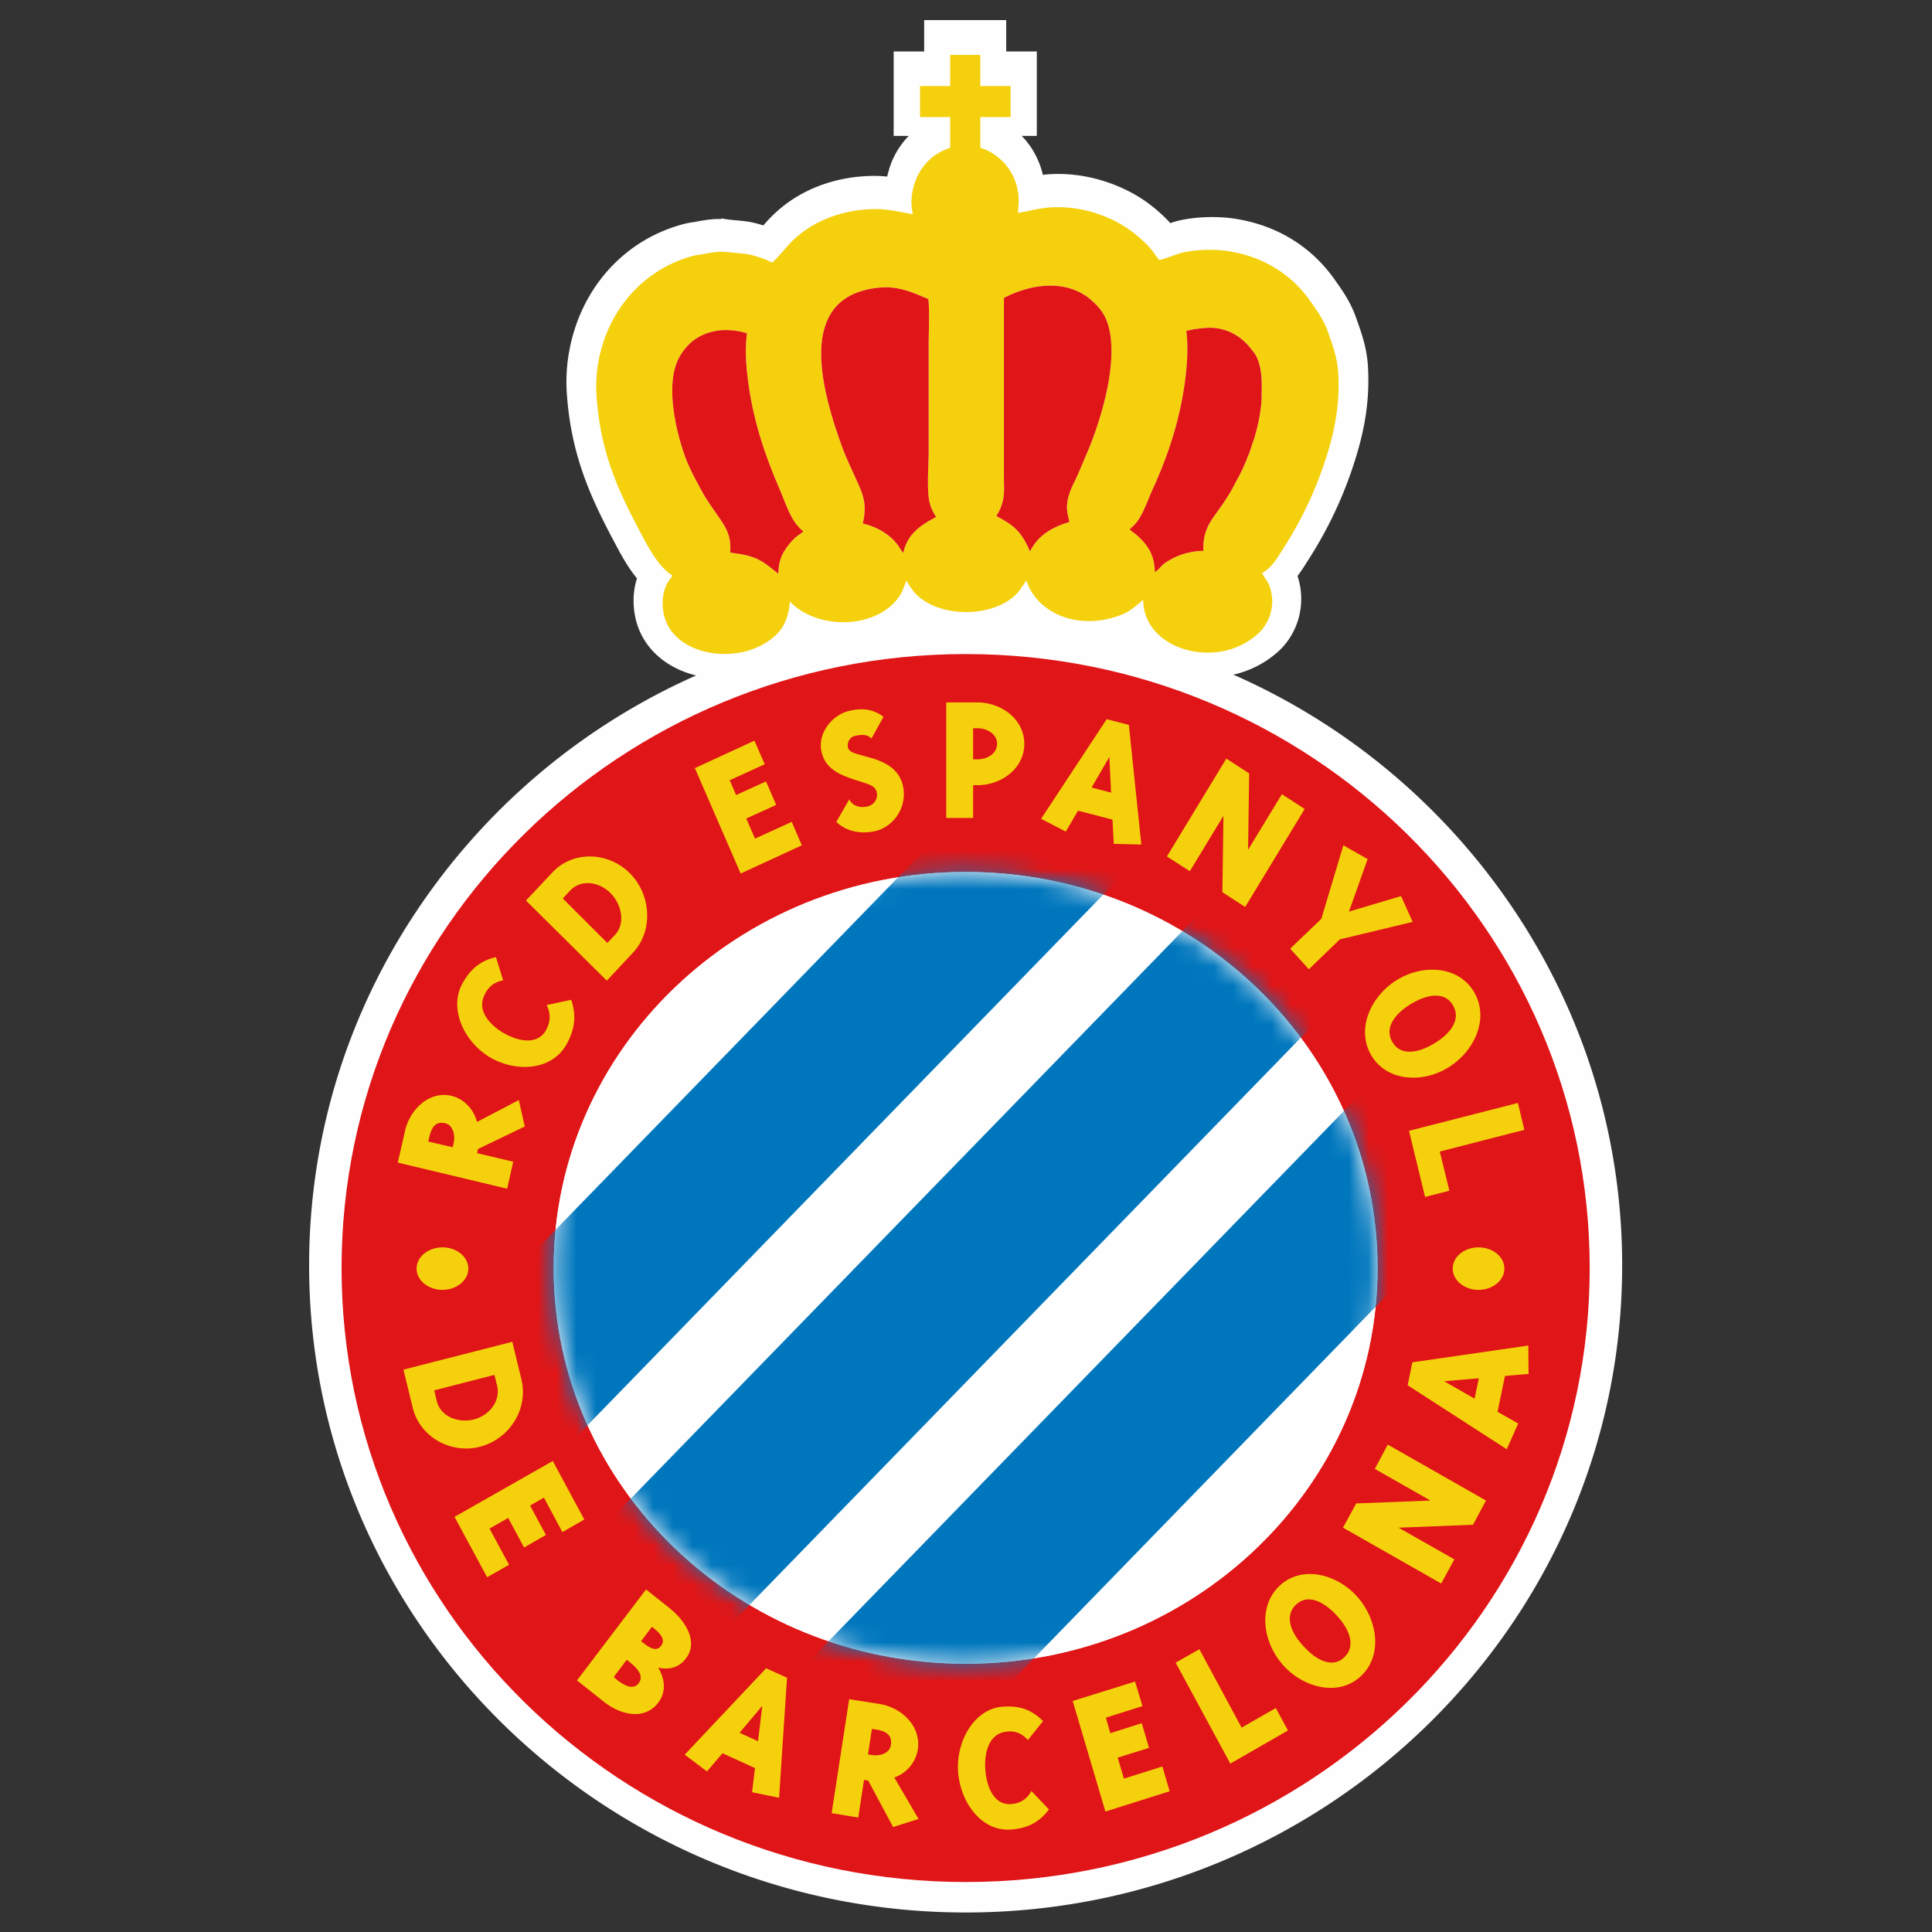 <svg xmlns="http://www.w3.org/2000/svg" width="100" height="100" viewBox="-16 -1 100 100" enable-background="new -16 -1 100 100"><rect x="-16" y="-1" width="100" height="100" fill="#333333" stroke="none"/><path fill="none" d="M0 .038h67.963V97.99H0V.038z"/><path fill="#FEFEFE" d="M61.865 45.373A33.9 33.9 0 0047.84 33.92a5.149 5.149 0 002.36-1.233c1.04-.976 1.415-2.493.96-3.876.175-.223.314-.445.449-.66l.147-.23a21.277 21.277 0 002.164-4.448c.543-1.583 1.026-3.356.879-5.594-.069-.917-.325-1.634-.55-2.267l-.086-.245c-.279-.755-.643-1.272-.995-1.773l-.069-.1c-1.187-1.695-2.925-2.784-5.023-3.148-.953-.17-2.16-.141-3.068.074a3.8 3.8 0 00-.43.13 7.963 7.963 0 00-.989-.91c-1.136-.9-3.153-1.796-5.416-1.612-.065.006-.13.014-.194.022a3.864 3.864 0 00-.098-.35 3.015 3.015 0 00-.154-.403 5.35 5.35 0 00-.092-.205l-.093-.17a4.88 4.88 0 00-.13-.22 1.89 1.89 0 00-.161-.233 4.206 4.206 0 00-.237-.296l-.114-.119-.02-.02h.785v-4.37h-1.583V.039h-4.247v1.626h-1.579v4.37h.78a4.164 4.164 0 00-1.039 1.81 4.357 4.357 0 00-.077.293 6.823 6.823 0 00-.64-.034c-1.942 0-3.736.65-5.049 1.824a7.291 7.291 0 00-.72.74 5.84 5.84 0 00-.75-.19 11.992 11.992 0 00-.78-.085l-.192-.02-.076-.01-.378-.055-.003.03c-.506-.018-.976.076-1.317.14-.055.012-.107.018-.196.03l-.238.04c-3.145.742-5.486 3.263-6.108 6.574a8.72 8.72 0 00-.134 2.24c.217 3.191 1.23 5.353 2.338 7.469l.123.23c.305.577.677 1.28 1.17 1.877-.24.736-.237 1.616.017 2.404.366 1.112 1.235 1.977 2.445 2.436.192.073.391.134.596.184A33.912 33.912 0 006.035 45.463C2.087 51.077 0 57.659 0 64.499 0 82.966 15.247 97.99 33.987 97.99c18.733 0 33.976-15.024 33.976-33.491 0-6.879-2.109-13.492-6.098-19.126"/><path fill="#E01517" d="M1.68 64.634c0-17.55 14.462-31.78 32.307-31.78 17.834 0 32.296 14.23 32.296 31.78S51.821 96.413 33.987 96.413c-17.845 0-32.307-14.229-32.307-31.779"/><path fill="#F5D10D" d="M5.563 64.664c0-.609.6-1.1 1.343-1.1.729 0 1.334.49 1.334 1.1 0 .602-.604 1.098-1.334 1.098-.743 0-1.343-.496-1.343-1.098m53.63 0c0-.609.596-1.1 1.334-1.1.744 0 1.339.49 1.339 1.1 0 .602-.595 1.098-1.339 1.098-.738 0-1.334-.496-1.334-1.098M13.567 50.751l-1.273.269c.233.459.201.922-.071 1.364-.454.712-1.41.505-2.13.101-.719-.412-1.378-1.133-1.05-1.909.197-.476.52-.743 1-.833l-.372-1.2c-.821.186-1.335.626-1.75 1.392-.706 1.313.14 3.049 1.485 3.818 1.348.762 3.186.655 3.937-.73.409-.769.5-1.444.224-2.272m1.974-5.58c.621.568.864 1.601.291 2.218l-.397.418-2.307-2.303.389-.412c.544-.577 1.448-.457 2.024.079m.984-1.047c-1.133-1.045-2.888-1.084-3.939.04l-1.362 1.448 4.184 4.146 1.35-1.444c1.1-1.165.933-3.096-.233-4.19m31.925 1.821l3.079-5.073-1.178-.764-1.751 2.878.055-3.956-1.18-.765-3.076 5.066 1.187.76 1.74-2.868-.056 3.958 1.18.764zm-6.94-5.919l-1.01-.263.92-1.583.09 1.846zm1.564 2.688l-.645-6.192-1.146-.298-3.396 5.157 1.277.662.635-1.082 1.782.461.067 1.257 1.426.035zM35.609 37.5c0 .512-.526.805-1.016.805h-.225v-1.613h.225c.49 0 1.016.3 1.016.808m1.409.001c0-1.272-1.189-2.144-2.424-2.144h-1.618v5.979h1.393v-1.695h.225c1.235 0 2.424-.862 2.424-2.14m-6.268 2.244c-.168-.888-.854-1.283-1.704-1.527l-.407-.112c-.427-.123-.787-.187-.759-.542.009-.226.154-.424.357-.468.319-.08.652-.103.868.131l.624-1.125c-.541-.406-1.09-.463-1.762-.31-.845.184-1.63 1.096-1.458 2.058.18.97 1.012 1.288 1.932 1.572l.342.113c.286.096.551.194.602.5a.615.615 0 01-.403.683c-.392.127-.849.033-1.023-.346l-.67 1.17c.563.542 1.333.616 1.97.485 1.01-.221 1.686-1.243 1.491-2.282m-5.247 3.008l-.523-1.212-1.9.865-.454-1.039 1.549-.703-.525-1.217-1.55.705-.332-.766 1.814-.829-.532-1.219-3.083 1.42 2.37 5.456 3.166-1.461zm31.617 3.965l-.601-1.335-2.699.803.968-2.718-1.256-.715-1.14 3.807-1.612 1.543.966 1.065 1.604-1.546 3.77-.904zm1.097 6.302c-.831.496-1.738.645-2.156-.099-.416-.746.159-1.472 1-1.973.836-.5 1.737-.642 2.152.102.422.742-.159 1.47-.996 1.97m.702 1.259c1.353-.801 2.179-2.496 1.404-3.885-.782-1.392-2.624-1.508-3.974-.696-1.345.797-2.17 2.495-1.396 3.883.786 1.387 2.624 1.502 3.966.698m-1.157 6.674l1.258-.323-.498-2.026 4.377-1.123-.332-1.392-5.637 1.443.832 3.421zM8.592 72.454c-.802.233-1.773-.097-1.983-.925l-.134-.565 3.117-.8.139.561c.183.781-.384 1.504-1.139 1.729m.342 1.403c1.46-.426 2.414-1.939 2.057-3.451l-.475-1.955-5.633 1.441.474 1.948c.372 1.581 2.058 2.467 3.577 2.017m.279 6.781l1.134-.646-1.01-1.873.965-.553.823 1.531 1.13-.647-.818-1.521.715-.414.957 1.786 1.133-.651-1.631-3.028-5.085 2.89 1.687 3.126zm7.842 5.488c-.25.323-.65.19-1.122-.177l-.168-.146.674-.892.177.14c.498.398.684.753.439 1.075m1.164-1.942c-.18.245-.441.23-.871-.108l-.167-.128.56-.743.155.12c.432.351.5.634.323.859m-.144 2.94c.412-.542.35-1.219-.01-1.808.562.133 1.083-.004 1.44-.479.626-.82.046-1.873-.826-2.58l-1.24-.988-3.574 4.709 1.353 1.072c.94.768 2.177.977 2.857.074m5.159 2.002l-.953-.438 1.176-1.397-.223 1.835zm1.09 2.925l.412-6.212-1.08-.491-4.215 4.473 1.152.869.802-.943 1.681.768-.15 1.25 1.398.286zm5.784-2.719c-.061.414-.553.572-.962.51l-.219-.033.201-1.319.221.03c.644.108.826.376.759.812zm1.435 3.818l-1.253-2.145a1.865 1.865 0 001.216-1.453c.179-1.182-.81-2.156-1.96-2.352l-1.593-.251-.907 5.899 1.378.226.297-1.948.216.032 1.29 2.409 1.316-.417zm6.749-.494l-.909-.955c-.234.447-.638.681-1.142.681-.823 0-1.188-.95-1.242-1.793-.062-.84.174-1.792.988-1.942.485-.093.885.041 1.217.416l.782-.979c-.608-.61-1.24-.812-2.096-.744-1.453.104-2.405 1.777-2.3 3.351.108 1.584 1.2 3.115 2.732 3.008.858-.068 1.455-.362 1.97-1.043m6.248-.94l-.375-1.282-1.99.629-.325-1.086 1.623-.507-.378-1.276-1.625.516-.232-.803 1.896-.6-.385-1.269-3.227 1.006 1.694 5.722 3.324-1.05zm8.625-9.124c.671.71 1.03 1.58.433 2.17-.6.602-1.429.203-2.093-.515-.684-.712-1.039-1.578-.442-2.172.604-.596 1.427-.203 2.102.517m1.019-1.02c-1.086-1.146-2.883-1.561-4.002-.442-1.113 1.11-.787 2.979.297 4.128 1.086 1.15 2.881 1.568 4.006.454 1.124-1.112.781-2.98-.301-4.14m-3.52 6.998l-.629-1.162-1.77 1.015-2.185-4.057-1.229.694 2.83 5.224 2.983-1.714zm9.879-18.232l-.22 1.055-1.572-.899 1.792-.156zm2.562-1.693l-6.002.869-.244 1.186 5.13 3.312.592-1.333-1.069-.604.383-1.855 1.222-.106-.012-1.469zm-2.192 8.023l-5.082-2.895-.672 1.257 2.879 1.638-3.84.15-.685 1.253 5.084 2.893.678-1.251-2.885-1.639 3.85-.153.673-1.253zM7.044 57.141c.406.094.528.604.438 1.024l-.05.217-1.263-.294.049-.225c.144-.65.427-.817.826-.722zm3.809-1.202l-2.16 1.132c-.195-.702-.709-1.202-1.33-1.351-1.133-.265-2.148.685-2.404 1.836l-.369 1.62 5.66 1.351.313-1.396-1.867-.444.045-.215 2.421-1.164-.309-1.371v.002z"/><path fill="#FEFEFE" d="M12.658 64.627c0-11.316 9.553-20.495 21.33-20.495 11.768 0 21.314 9.181 21.314 20.495s-9.547 20.489-21.315 20.489c-11.776 0-21.33-9.175-21.329-20.489"/><g transform="translate(12.657 44.102)"><path fill="#FEFEFE" d="M0 20.525C0 9.209 9.554.03 21.33.03c11.77 0 21.316 9.181 21.316 20.495S33.099 41.014 21.33 41.014C9.553 41.014 0 31.839 0 20.525"/><defs><filter id="a" filterUnits="userSpaceOnUse" x="-6.324" y="-12.587" width="57.386" height="64.107"><feColorMatrix values="1 0 0 0 0 0 1 0 0 0 0 0 1 0 0 0 0 0 1 0"/></filter></defs><mask maskUnits="userSpaceOnUse" x="-6.324" y="-12.587" width="57.386" height="64.107" id="b"><g filter="url(#a)"><path fill="#FFF" d="M0 20.525C0 9.209 9.554.03 21.33.03c11.77 0 21.316 9.181 21.316 20.495S33.099 41.014 21.33 41.014C9.553 41.014 0 31.839 0 20.525"/></g></mask><g mask="url(#b)"><path fill="#0077BD" d="M45.32 7.86l5.742 5.913L14.378 51.52l-5.745-5.915L45.32 7.86zm-8.538-9.128L42.52 4.65 5.836 42.391l-5.74-5.918L36.782-1.268zm-6.425-11.319l5.74 5.919-36.679 37.74-5.742-5.91 36.681-37.749z"/></g></g><path fill="#F5D10D" d="M49.29 19.834a9.198 9.198 0 01-.416 1.998c-.017.058-.044.109-.063.166-.02.081-.05.144-.062.206-.038.097-.055.165-.083.245-.028.085-.07.155-.103.233a1.549 1.549 0 01-.106.272c-.04.097-.084.189-.123.296-.052.1-.11.211-.163.317-.059.117-.123.228-.181.341-.071.131-.14.263-.21.397-.211.376-.461.752-.711 1.101-.409.573-.822 1.06-.779 2.106a3.56 3.56 0 00-1.994.632c-.166.116-.3.314-.458.427-.005.01-.044.018-.063.016 0 0-.008-.056-.012-.066 0 0 .021-.04.012-.055a5.002 5.002 0 00-.056-.384 2.255 2.255 0 00-.573-1.09c-.142-.143-.276-.28-.441-.4-.328-.253-.253-.152 0-.413.441-.446.695-1.295.99-1.925.76-1.68 1.399-3.523 1.669-5.728.085-.727.147-1.607.038-2.393.285-.09.625-.128.976-.159 1.088-.092 1.894.455 2.372 1.072.082.117.201.232.271.378.289.583.31 1.237.28 2.024.015.001-.011.329-.011.386m-8.906 2.327c-.198.475-.403.949-.604 1.42-.206.48-.508.919-.551 1.58-.021.339.074.592.121.86-.896.257-1.654.72-2.035 1.523-.449-1.024-.813-1.346-1.746-1.833.164-.25.313-.578.371-.961.048-.313.023-.688.023-1.043v-9.289c.596-.298 1.271-.555 2.07-.618 1.09-.087 1.904.25 2.47.75.323.29.606.6.782 1.058.724 1.893-.325 5.136-.901 6.553m-9.569 5.226c-.024.072-.04.138-.06.227-.118-.117-.18-.254-.28-.394-.395-.542-1.084-.962-1.82-1.12.275-1.147-.071-1.663-.423-2.475-.234-.515-.489-1.05-.68-1.594-1.118-3.097-2.319-7.792 2.035-8.149.983-.082 1.778.315 2.465.598.071.752.015 1.624.015 2.405v5.467c0 .79-.098 1.846.028 2.563.061.337.211.602.358.847-.697.357-1.381.797-1.638 1.625m-5.495-.682a2.54 2.54 0 00-.51.515c-.3.37-.521.797-.521 1.478-.439-.334-.834-.72-1.422-.888-.324-.106-.646-.142-1.077-.212.096-.966-.342-1.46-.69-1.982-.256-.377-.54-.764-.756-1.166-.334-.616-.694-1.252-.931-1.95-.45-1.292-1.017-3.742-.213-5.074.44-.757 1.15-1.261 2.207-1.338.425-.016.85.041 1.257.166-.102.74-.058 1.547.03 2.257.275 2.321.946 4.162 1.713 5.939.249.595.478 1.295.865 1.753.098.108.21.229.313.318-.101.06-.174.119-.265.184m27.943-8.46c-.06-.82-.323-1.478-.545-2.11-.23-.622-.555-1.06-.892-1.543-.92-1.317-2.311-2.256-4.123-2.572-.79-.14-1.805-.11-2.533.064-.186.037-1.08.396-1.162.367-.038-.01-.314-.41-.359-.464-.25-.32-.655-.685-.965-.927-.983-.78-2.631-1.464-4.431-1.316-.563.052-1.054.2-1.562.275.01-.185.029-.378.039-.584V9.34c0-.069-.01-.139-.013-.208-.006-.025-.006-.045-.006-.07-.002-.023-.002-.048-.01-.08 0-.025-.011-.043-.013-.066a3.286 3.286 0 00-.078-.351.385.385 0 00-.024-.07 1.719 1.719 0 00-.114-.297 1.62 1.62 0 00-.059-.135c-.052-.09-.105-.188-.163-.277a.723.723 0 00-.068-.096 2.949 2.949 0 00-.17-.217c-.021-.016-.033-.038-.057-.056a2.738 2.738 0 00-1.213-.767V5.059h1.566V3.452h-1.566V1.843H33.18v1.61h-1.56v1.606h1.56v1.59a.468.468 0 00-.045.019c-.222.073-.43.17-.625.3-.03.015-.06.028-.087.05-.117.076-.23.17-.343.283-.373.358-.642.81-.777 1.308-.146.48-.165.99-.053 1.479-.613-.101-1.207-.264-1.916-.264-1.723 0-3.176.616-4.145 1.483-.426.37-.761.851-1.17 1.24l-.018.034c-.08.022-.25-.1-.32-.13-.313-.109-.653-.233-.987-.293-.357-.054-.688-.064-1.029-.113h-.025c-.415-.047-.854.033-1.195.097-.147.03-.277.043-.413.065-2.53.597-4.522 2.669-5.047 5.458-.107.532-.15 1.202-.107 1.843.198 2.915 1.124 4.866 2.157 6.838.462.868.988 1.949 1.773 2.449-.122.187-.272.354-.353.575-.208.487-.197 1.146-.035 1.65.614 1.862 3.447 2.332 5.17 1.276.768-.464 1.188-1.008 1.3-2.155 1.433 1.498 4.543 1.436 5.69-.32.139-.22.228-.485.328-.768.196.298.377.612.644.829 1.243 1.065 3.668 1.063 4.917 0 .271-.228.45-.539.65-.839.626 1.864 2.926 2.595 4.96 1.763.423-.17.76-.481 1.094-.76 0 1.825 1.888 2.898 3.75 2.713a3.799 3.799 0 002.216-.979c.545-.51.924-1.426.576-2.43-.089-.264-.275-.44-.386-.682.569-.367.771-.773 1.139-1.347a19.554 19.554 0 001.997-4.105c.474-1.375.928-2.993.798-4.971"/><path fill="#E01517" d="M21.407 16.087c-1.057.077-1.767.581-2.207 1.338-.804 1.332-.237 3.782.213 5.074.237.698.597 1.334.93 1.95.216.402.5.79.758 1.166.347.522.785 1.016.69 1.982.43.07.752.106 1.076.212.588.169.983.554 1.422.888 0-.68.221-1.106.52-1.478.151-.2.313-.366.51-.515.092-.064.165-.124.266-.185a4.27 4.27 0 01-.313-.318c-.387-.458-.616-1.158-.865-1.753-.766-1.777-1.438-3.618-1.713-5.94-.088-.71-.132-1.515-.03-2.256a3.792 3.792 0 00-1.257-.165M38.033 13.8c-.799.063-1.475.32-2.07.618v9.289c0 .355.024.73-.023 1.043-.058.383-.207.71-.371.961.933.487 1.298.81 1.746 1.833.381-.804 1.14-1.266 2.035-1.523-.047-.268-.143-.521-.121-.86.043-.661.345-1.1.551-1.58.201-.471.406-.945.604-1.42.576-1.417 1.625-4.66.9-6.553-.175-.459-.458-.768-.781-1.058-.565-.5-1.38-.837-2.47-.75m-8.446.082c-4.354.357-3.153 5.052-2.035 8.149.191.544.446 1.079.68 1.594.352.812.698 1.328.424 2.474.735.16 1.424.579 1.82 1.121.099.139.16.276.28.394a2.23 2.23 0 01.06-.227c.256-.828.94-1.268 1.637-1.625-.147-.245-.299-.51-.358-.847-.126-.717-.028-1.772-.028-2.563v-5.467c0-.78.056-1.653-.015-2.405-.687-.283-1.482-.68-2.465-.598m16.789 2.093c-.351.031-.69.069-.976.16.109.785.047 1.665-.039 2.392-.27 2.205-.908 4.048-1.668 5.728-.295.63-.549 1.479-.99 1.925-.253.26-.328.16 0 .412.165.12.3.258.441.402.266.294.475.618.573 1.089.022.115.044.271.056.384.008.016-.012.065-.012.065l.012.056c.02.002.059-.006.063-.016.158-.113.292-.312.458-.427a3.565 3.565 0 011.995-.632c-.044-1.047.37-1.534.778-2.107.25-.35.5-.725.712-1.1.069-.135.138-.267.209-.398.058-.113.122-.224.181-.341.053-.106.11-.218.163-.317.04-.107.083-.2.123-.296a1.5 1.5 0 00.106-.273c.032-.077.074-.147.103-.232.03-.08.045-.148.083-.245.013-.062.043-.125.062-.206.021-.057.047-.108.063-.166a9.14 9.14 0 00.417-1.998c0-.057.025-.385.01-.385.028-.787.008-1.441-.279-2.024-.072-.146-.19-.26-.273-.378-.477-.617-1.283-1.164-2.371-1.072"/></svg>